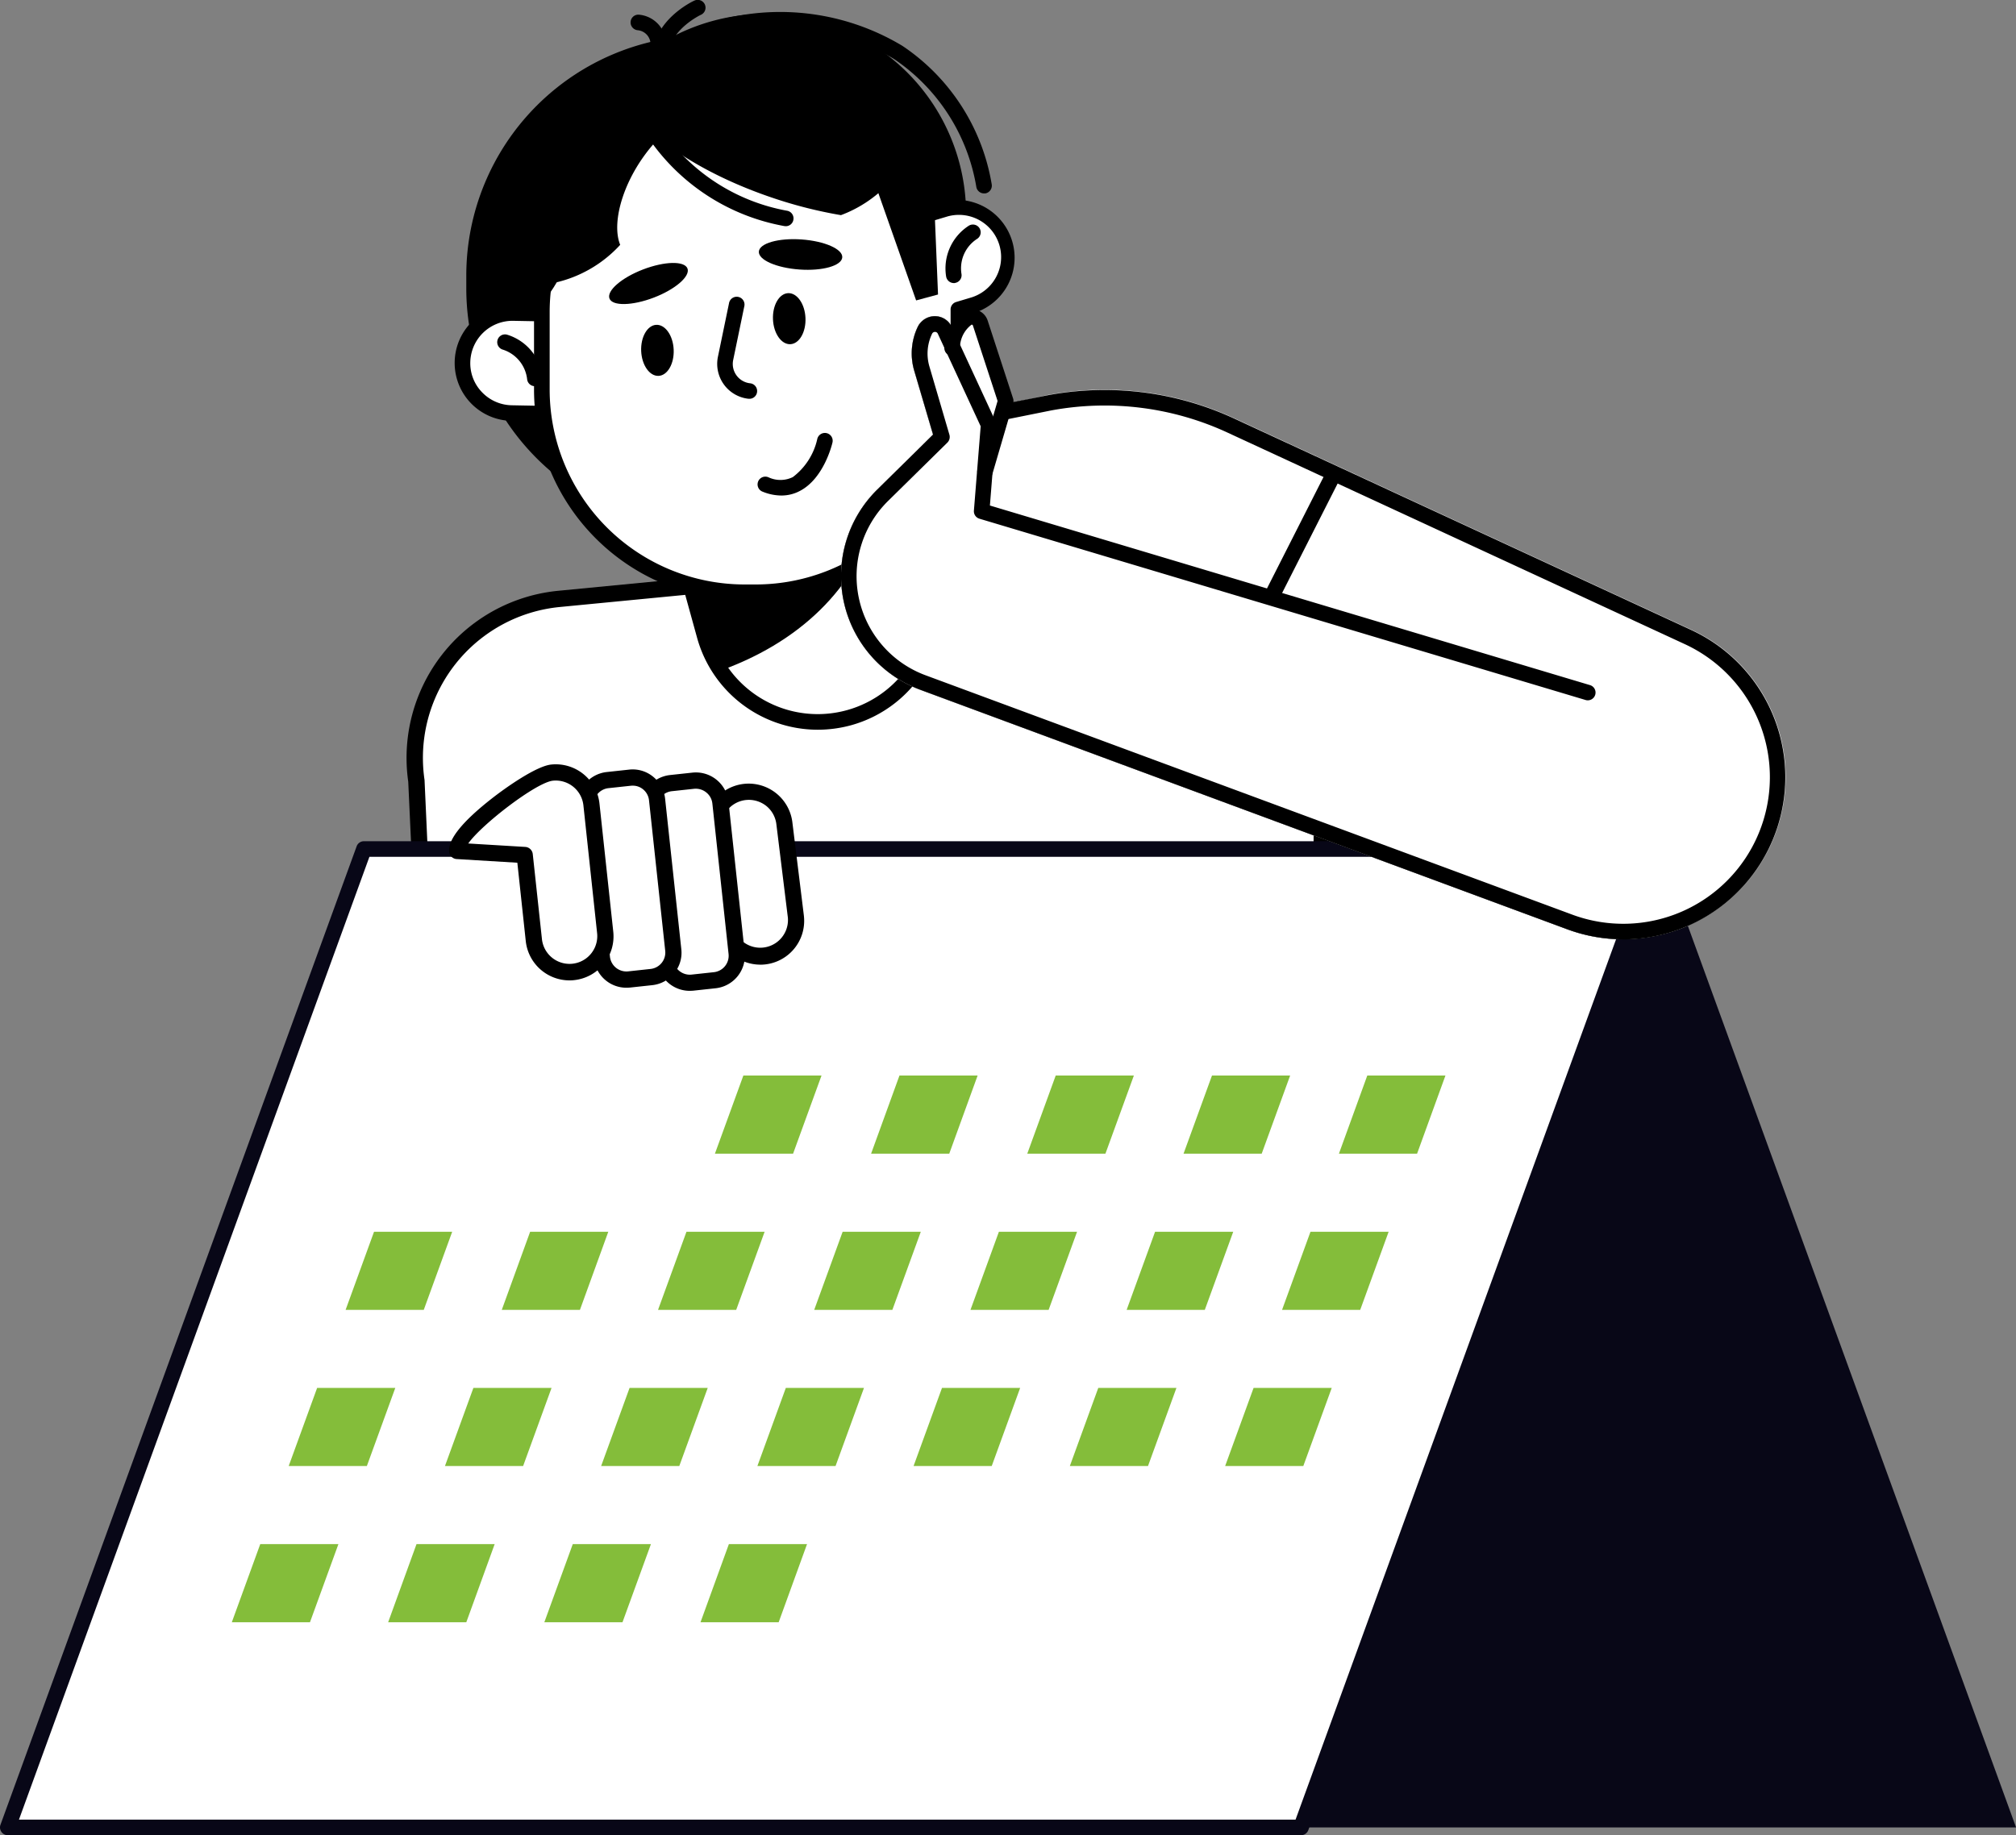 <svg xmlns="http://www.w3.org/2000/svg" width="139.285" height="126.821" viewBox="0 0 139.285 126.821"><rect x="0" y="0" width="139.285" height="126.821" fill="#808080" stroke="none"/><g id="_x3C_Layer_x3E_" transform="translate(0.001 0.001)"><g id="Groupe_53906" data-name="Groupe 53906" transform="translate(0 -0.001)"><g id="Groupe_53879" data-name="Groupe 53879" transform="translate(28.084 35.728)"><path id="Trac&#xE9;_37730" data-name="Trac&#xE9; 37730" d="M53.319,85.066h0a11.03,11.03,0,0,1,9.854-12.573L115.865,67.4V91.275H53.6Z" transform="translate(-52.639 -66.836)" fill="#fff"></path><path id="Trac&#xE9;_37731" data-name="Trac&#xE9; 37731" d="M115.388,91.351H53.122a.558.558,0,0,1-.56-.533l-.285-6.181A11.6,11.6,0,0,1,62.637,71.45l52.692-5.094a.531.531,0,0,1,.431.145.559.559,0,0,1,.183.415V90.791A.555.555,0,0,1,115.388,91.351Zm-61.727-1.12h61.167v-22.7L62.75,72.57A10.473,10.473,0,0,0,53.4,84.5a.183.183,0,0,1,.005.054Z" transform="translate(-52.157 -66.352)"></path></g><g id="Groupe_53884" data-name="Groupe 53884" transform="translate(0 58.131)"><g id="Groupe_53883" data-name="Groupe 53883"><path id="Trac&#xE9;_37732" data-name="Trac&#xE9; 37732" d="M71.652,176.573H161L136.39,108.96H47.04Z" transform="translate(-21.711 -108.422)" fill="#080717"></path><g id="Groupe_53880" data-name="Groupe 53880"><path id="Trac&#xE9;_37733" data-name="Trac&#xE9; 37733" d="M90.344,176.573H1L25.607,108.96h89.35Z" transform="translate(-0.461 -108.422)" fill="#fff"></path><path id="Trac&#xE9;_37734" data-name="Trac&#xE9; 37734" d="M89.882,176.65H.538a.537.537,0,0,1-.442-.232.532.532,0,0,1-.065-.49l24.607-67.613a.534.534,0,0,1,.506-.355h89.344a.541.541,0,0,1,.506.727L90.389,176.3A.537.537,0,0,1,89.882,176.65ZM1.308,175.573h88.2l24.219-66.536H25.522Z" transform="translate(0 -107.96)" fill="#080717"></path></g><g id="Groupe_53882" data-name="Groupe 53882" transform="translate(16.019 16.196)"><g id="Groupe_53881" data-name="Groupe 53881"><path id="Trac&#xE9;_37735" data-name="Trac&#xE9; 37735" d="M97.131,143.435h-5.4l1.965-5.4h5.4Z" transform="translate(-58.357 -138.04)" fill="#84bd3a"></path><path id="Trac&#xE9;_37736" data-name="Trac&#xE9; 37736" d="M117.175,143.435h-5.4l1.96-5.4h5.4Z" transform="translate(-67.611 -138.04)" fill="#84bd3a"></path><path id="Trac&#xE9;_37737" data-name="Trac&#xE9; 37737" d="M137.215,143.435h-5.4l1.965-5.4h5.4Z" transform="translate(-76.861 -138.04)" fill="#84bd3a"></path><path id="Trac&#xE9;_37738" data-name="Trac&#xE9; 37738" d="M157.261,143.435h-5.4l1.965-5.4h5.4Z" transform="translate(-86.11 -138.04)" fill="#84bd3a"></path><path id="Trac&#xE9;_37739" data-name="Trac&#xE9; 37739" d="M49.741,163.481h-5.4l1.965-5.4h5.4Z" transform="translate(-36.484 -147.29)" fill="#84bd3a"></path><path id="Trac&#xE9;_37740" data-name="Trac&#xE9; 37740" d="M69.785,163.481h-5.4l1.96-5.4h5.4Z" transform="translate(-45.738 -147.29)" fill="#84bd3a"></path><path id="Trac&#xE9;_37741" data-name="Trac&#xE9; 37741" d="M89.831,163.481h-5.4l1.965-5.4h5.4Z" transform="translate(-54.988 -147.29)" fill="#84bd3a"></path><path id="Trac&#xE9;_37742" data-name="Trac&#xE9; 37742" d="M109.875,163.481h-5.4l1.965-5.4h5.4Z" transform="translate(-64.242 -147.29)" fill="#84bd3a"></path><path id="Trac&#xE9;_37743" data-name="Trac&#xE9; 37743" d="M129.921,163.481h-5.4l1.965-5.4h5.4Z" transform="translate(-73.492 -147.29)" fill="#84bd3a"></path><path id="Trac&#xE9;_37744" data-name="Trac&#xE9; 37744" d="M149.965,163.481h-5.4l1.965-5.4h5.4Z" transform="translate(-82.746 -147.29)" fill="#84bd3a"></path><path id="Trac&#xE9;_37745" data-name="Trac&#xE9; 37745" d="M42.445,183.525h-5.4l1.965-5.4h5.4Z" transform="translate(-33.119 -156.544)" fill="#84bd3a"></path><path id="Trac&#xE9;_37746" data-name="Trac&#xE9; 37746" d="M62.491,183.525h-5.4l1.965-5.4h5.4Z" transform="translate(-42.369 -156.544)" fill="#84bd3a"></path><path id="Trac&#xE9;_37747" data-name="Trac&#xE9; 37747" d="M82.535,183.525h-5.4l1.965-5.4h5.4Z" transform="translate(-51.623 -156.544)" fill="#84bd3a"></path><path id="Trac&#xE9;_37748" data-name="Trac&#xE9; 37748" d="M102.581,183.525h-5.4l1.965-5.4h5.4Z" transform="translate(-60.873 -156.544)" fill="#84bd3a"></path><path id="Trac&#xE9;_37749" data-name="Trac&#xE9; 37749" d="M95.285,203.571h-5.4l1.96-5.4h5.4Z" transform="translate(-57.508 -165.793)" fill="#84bd3a"></path><path id="Trac&#xE9;_37750" data-name="Trac&#xE9; 37750" d="M122.625,183.525h-5.4l1.965-5.4h5.4Z" transform="translate(-70.127 -156.544)" fill="#84bd3a"></path><path id="Trac&#xE9;_37751" data-name="Trac&#xE9; 37751" d="M142.671,183.525h-5.4l1.965-5.4h5.4Z" transform="translate(-79.376 -156.544)" fill="#84bd3a"></path><path id="Trac&#xE9;_37752" data-name="Trac&#xE9; 37752" d="M177.2,143.435h-5.4l1.96-5.4h5.4Z" transform="translate(-95.314 -138.04)" fill="#84bd3a"></path><path id="Trac&#xE9;_37753" data-name="Trac&#xE9; 37753" d="M169.9,163.481h-5.4l1.965-5.4h5.4Z" transform="translate(-91.944 -147.29)" fill="#84bd3a"></path><path id="Trac&#xE9;_37754" data-name="Trac&#xE9; 37754" d="M162.6,183.525h-5.4l1.965-5.4h5.4Z" transform="translate(-88.575 -156.544)" fill="#84bd3a"></path><path id="Trac&#xE9;_37755" data-name="Trac&#xE9; 37755" d="M35.145,203.571h-5.4l1.965-5.4h5.4Z" transform="translate(-29.75 -165.793)" fill="#84bd3a"></path><path id="Trac&#xE9;_37756" data-name="Trac&#xE9; 37756" d="M55.2,203.571H49.8l1.96-5.4h5.4Z" transform="translate(-39.004 -165.793)" fill="#84bd3a"></path><path id="Trac&#xE9;_37757" data-name="Trac&#xE9; 37757" d="M75.241,203.571h-5.4l1.965-5.4h5.4Z" transform="translate(-48.254 -165.793)" fill="#84bd3a"></path></g></g></g></g><g id="Groupe_53905" data-name="Groupe 53905" transform="translate(31.025)"><g id="Groupe_53885" data-name="Groupe 53885" transform="translate(14.809 30.721)"><path id="Trac&#xE9;_37758" data-name="Trac&#xE9; 37758" d="M98.407,76.379h0a8.106,8.106,0,0,0,5.654-9.977l-2.31-8.362L86.12,62.358l2.31,8.362A8.1,8.1,0,0,0,98.407,76.379Z" transform="translate(-85.583 -57.509)" fill="#fff"></path><path id="Trac&#xE9;_37759" data-name="Trac&#xE9; 37759" d="M95.788,76.759a8.657,8.657,0,0,1-8.335-6.343l-2.31-8.362a.54.54,0,0,1,.377-.662l15.631-4.318a.535.535,0,0,1,.662.372l2.31,8.362a8.65,8.65,0,0,1-6.031,10.64h0A8.761,8.761,0,0,1,95.788,76.759ZM86.322,62.285l2.165,7.84A7.571,7.571,0,0,0,97.8,75.407h0a7.571,7.571,0,0,0,5.282-9.315l-2.165-7.84Z" transform="translate(-85.123 -57.053)"></path></g><path id="Trac&#xE9;_37760" data-name="Trac&#xE9; 37760" d="M89.13,74.624l-3.01-10.9,9.929-2.746,4.2,2.848C98.93,68.685,95.047,72.61,89.13,74.624Z" transform="translate(-70.774 -28.145)"></path><path id="Trac&#xE9;_37761" data-name="Trac&#xE9; 37761" d="M76.436,38.624h0A16.607,16.607,0,0,1,59.83,22.019v-.883A16.607,16.607,0,0,1,76.436,4.53h0A16.607,16.607,0,0,1,93.041,21.136v.883A16.6,16.6,0,0,1,76.436,38.624Z" transform="translate(-58.64 -2.09)"></path><path id="Trac&#xE9;_37762" data-name="Trac&#xE9; 37762" d="M86.34,32.331h0a13.857,13.857,0,0,1-13.86-13.86V15.64A13.857,13.857,0,0,1,86.34,1.78h0A13.857,13.857,0,0,1,100.2,15.64v2.832A13.86,13.86,0,0,1,86.34,32.331Z" transform="translate(-64.478 -0.821)"></path><g id="Groupe_53886" data-name="Groupe 53886" transform="translate(18.715 0.847)"><path id="Trac&#xE9;_37763" data-name="Trac&#xE9; 37763" d="M110.621,14.089a.54.54,0,0,1-.528-.425A13.308,13.308,0,0,0,104.4,4.8,15.283,15.283,0,0,0,93.03,3.035a.538.538,0,1,1-.232-1.05,16.386,16.386,0,0,1,12.18,1.906,14.348,14.348,0,0,1,6.171,9.552.544.544,0,0,1-.415.641A.8.8,0,0,1,110.621,14.089Z" transform="translate(-92.376 -1.571)"></path></g><g id="Groupe_53887" data-name="Groupe 53887" transform="translate(0.388 21.086)"><path id="Trac&#xE9;_37764" data-name="Trac&#xE9; 37764" d="M65.87,47.142l-3.128-.059a3.454,3.454,0,0,1-3.392-3.521h0a3.454,3.454,0,0,1,3.521-3.392L66,40.229a3.454,3.454,0,0,1,3.392,3.521h0A3.461,3.461,0,0,1,65.87,47.142Z" transform="translate(-58.805 -39.625)" fill="#fff"></path><path id="Trac&#xE9;_37765" data-name="Trac&#xE9; 37765" d="M65.469,47.215h-.075l-3.128-.059a4,4,0,0,1,.145-8l3.128.059a4,4,0,0,1-.07,8Zm-3.134-6.973a2.923,2.923,0,0,0-2.918,2.865,2.876,2.876,0,0,0,.818,2.078,2.913,2.913,0,0,0,2.046.894l3.128.059h0a2.811,2.811,0,0,0,2.078-.818,2.913,2.913,0,0,0,.894-2.046,2.876,2.876,0,0,0-.818-2.078,2.913,2.913,0,0,0-2.046-.894l-3.128-.059Z" transform="translate(-58.339 -39.159)"></path></g><g id="Groupe_53888" data-name="Groupe 53888" transform="translate(5.87 7.027)"><path id="Trac&#xE9;_37766" data-name="Trac&#xE9; 37766" d="M83.52,14.05h.792a13.994,13.994,0,0,1,12.2,7.14l.9-.269a3.462,3.462,0,0,1,4.3,2.331h0a3.462,3.462,0,0,1-2.331,4.3l-1.077.323c0,.059.005.118.005.178v5.363a14,14,0,0,1-14,14H83.52a14,14,0,0,1-14-14V28.055A14,14,0,0,1,83.52,14.05Z" transform="translate(-68.982 -13.512)" fill="#fff"></path><path id="Trac&#xE9;_37767" data-name="Trac&#xE9; 37767" d="M83.844,47.489h-.786A14.553,14.553,0,0,1,68.52,32.951V27.588A14.553,14.553,0,0,1,83.058,13.05h.786A14.577,14.577,0,0,1,96.3,20.087l.5-.145A4,4,0,0,1,99.071,27.6l-.689.2v5.137A14.554,14.554,0,0,1,83.844,47.489Zm-.786-33.362A13.473,13.473,0,0,0,69.6,27.588v5.363A13.476,13.476,0,0,0,83.058,46.412h.786A13.473,13.473,0,0,0,97.305,32.951l-.005-5.53a.538.538,0,0,1,.382-.528l1.077-.323A2.918,2.918,0,0,0,97.1,20.976l-.9.269a.541.541,0,0,1-.625-.253,13.494,13.494,0,0,0-11.733-6.865h-.781Z" transform="translate(-68.52 -13.05)"></path></g><path id="Trac&#xE9;_37768" data-name="Trac&#xE9; 37768" d="M68.2,27.563v.022c2.477-1.675,4.308-7.517,4.308-14.463V13.1C70.031,14.769,68.2,20.611,68.2,27.563Z" transform="translate(-62.503 -6.046)"></path><g id="Groupe_53889" data-name="Groupe 53889" transform="translate(34.291 15.518)"><path id="Trac&#xE9;_37769" data-name="Trac&#xE9; 37769" d="M121.889,32.863a.546.546,0,0,1-.533-.452,3.508,3.508,0,0,1,1.572-3.516.537.537,0,1,1,.555.921,2.423,2.423,0,0,0-1.066,2.418.541.541,0,0,1-.442.619A.223.223,0,0,1,121.889,32.863Z" transform="translate(-121.305 -28.819)"></path></g><g id="Groupe_53890" data-name="Groupe 53890" transform="translate(3.329 23.107)"><path id="Trac&#xE9;_37770" data-name="Trac&#xE9; 37770" d="M66.4,46.492a.536.536,0,0,1-.533-.479,2.435,2.435,0,0,0-1.675-2.046.537.537,0,0,1,.291-1.034A3.5,3.5,0,0,1,66.94,45.9a.538.538,0,0,1-.479.592Z" transform="translate(-63.802 -42.912)"></path></g><path id="Trac&#xE9;_37771" data-name="Trac&#xE9; 37771" d="M83.568,34.13c.2.538-.835,1.438-2.321,2.008s-2.865.6-3.069.065.835-1.438,2.321-2.008S83.363,33.592,83.568,34.13Z" transform="translate(-67.096 -15.575)"></path><path id="Trac&#xE9;_37772" data-name="Trac&#xE9; 37772" d="M103.131,31.951c-.038.576-1.362.953-2.951.84s-2.848-.662-2.811-1.238,1.362-.953,2.951-.84S103.174,31.38,103.131,31.951Z" transform="translate(-75.966 -14.166)"></path><g id="Groupe_53891" data-name="Groupe 53891" transform="translate(18.523 20.537)"><path id="Trac&#xE9;_37773" data-name="Trac&#xE9; 37773" d="M94.25,45.161H94.2a2.426,2.426,0,0,1-2.127-2.9l.765-3.694a.539.539,0,1,1,1.055.215l-.765,3.694A1.345,1.345,0,0,0,94.3,44.09a.538.538,0,0,1,.479.592A.532.532,0,0,1,94.25,45.161Z" transform="translate(-92.021 -38.14)"></path></g><g id="Groupe_53892" data-name="Groupe 53892" transform="translate(21.34 29.934)"><path id="Trac&#xE9;_37774" data-name="Trac&#xE9; 37774" d="M98.866,59.9a3.455,3.455,0,0,1-1.271-.258.537.537,0,1,1,.388-1,1.942,1.942,0,0,0,1.68-.016,4.526,4.526,0,0,0,1.685-2.617.539.539,0,1,1,1.05.242c-.022.1-.582,2.45-2.229,3.322A2.707,2.707,0,0,1,98.866,59.9Z" transform="translate(-97.252 -55.592)"></path></g><path id="Trac&#xE9;_37775" data-name="Trac&#xE9; 37775" d="M93.372,7.315a26.907,26.907,0,0,1,7.107,3.521,7.944,7.944,0,0,1-.345,1.529A8.689,8.689,0,0,1,95,17.557a30.639,30.639,0,0,1-4.674-1.179c-6.515-2.186-11.119-5.993-10.279-8.491S86.851,5.129,93.372,7.315Z" transform="translate(-67.924 -2.69)"></path><path id="Trac&#xE9;_37776" data-name="Trac&#xE9; 37776" d="M65.682,17.656A8.756,8.756,0,0,0,64,24.893a7.771,7.771,0,0,0,1.551.253,8.687,8.687,0,0,0,6.736-2.821c-.662-1.621.3-4.83,2.547-7.237C79.52,10.064,70.98,10.436,65.682,17.656Z" transform="translate(-60.464 -5.406)"></path><path id="Trac&#xE9;_37777" data-name="Trac&#xE9; 37777" d="M101.423,39.332c.043.975-.425,1.788-1.045,1.815s-1.158-.743-1.2-1.712.425-1.788,1.045-1.815S101.38,38.357,101.423,39.332Z" transform="translate(-76.799 -17.362)"></path><path id="Trac&#xE9;_37778" data-name="Trac&#xE9; 37778" d="M84.513,43.4c.043.975-.425,1.788-1.045,1.815s-1.158-.743-1.2-1.712.425-1.788,1.045-1.815S84.47,42.427,84.513,43.4Z" transform="translate(-68.995 -19.241)"></path><g id="Groupe_53893" data-name="Groupe 53893" transform="translate(14.09)"><path id="Trac&#xE9;_37779" data-name="Trac&#xE9; 37779" d="M84.333,4.592a.545.545,0,0,1-.538-.506C83.633,1.475,86.508.1,86.632.048a.54.54,0,1,1,.452.98c-.022.011-2.337,1.12-2.218,2.994a.537.537,0,0,1-.506.571Z" transform="translate(-83.788 0.001)"></path></g><g id="Groupe_53894" data-name="Groupe 53894" transform="translate(12.54 1.011)"><path id="Trac&#xE9;_37780" data-name="Trac&#xE9; 37780" d="M82.821,4.339a.542.542,0,0,1-.533-.452.975.975,0,0,0-.872-.932.543.543,0,0,1-.506-.565.537.537,0,0,1,.555-.512,2.059,2.059,0,0,1,1.89,1.836.54.54,0,0,1-.447.619A.435.435,0,0,1,82.821,4.339Z" transform="translate(-80.909 -1.876)"></path></g><g id="Groupe_53895" data-name="Groupe 53895" transform="translate(13.789 8.846)"><path id="Trac&#xE9;_37781" data-name="Trac&#xE9; 37781" d="M92.706,23.213a.881.881,0,0,1-.118-.011,14.46,14.46,0,0,1-9.267-5.934.539.539,0,1,1,.894-.6,13.422,13.422,0,0,0,8.6,5.481.536.536,0,0,1,.409.641A.529.529,0,0,1,92.706,23.213Z" transform="translate(-83.228 -16.428)"></path></g><path id="Trac&#xE9;_37782" data-name="Trac&#xE9; 37782" d="M115.436,19.6l.382,9.326-1.513.409L110.52,18.58Z" transform="translate(-82.036 -8.575)"></path><g id="Groupe_53896" data-name="Groupe 53896" transform="translate(27.077 21.856)"><path id="Trac&#xE9;_37783" data-name="Trac&#xE9; 37783" d="M161.953,83.644a11.127,11.127,0,0,1-3.9-.705L113.385,66.4a8.381,8.381,0,0,1-2.972-13.833l3.855-3.8-1.3-4.415a4.247,4.247,0,0,1,.242-3.031,1.314,1.314,0,0,1,1.185-.738,1.292,1.292,0,0,1,1.174.754l3.021,6.526a.583.583,0,0,1,.048.269l-.442,5.535L159.68,66.085a.537.537,0,0,1-.307,1.028l-41.9-12.535a.537.537,0,0,1-.382-.56l.468-5.826L114.6,41.8a.206.206,0,0,0-.2-.129.216.216,0,0,0-.2.129,3.158,3.158,0,0,0-.183,2.261L115.4,48.78a.554.554,0,0,1-.14.538l-4.087,4.022A7.3,7.3,0,0,0,113.756,65.4l44.669,16.536a10.13,10.13,0,0,0,7.77-18.695l-31.553-14.6a20.221,20.221,0,0,0-12.234-1.54l-2.891.582a.539.539,0,1,1-.215-1.055l2.9-.582a21.323,21.323,0,0,1,12.89,1.621l31.553,14.6a11.208,11.208,0,0,1-4.7,21.382Z" transform="translate(-107.907 -40.59)"></path></g><path id="Trac&#xE9;_37784" data-name="Trac&#xE9; 37784" d="M110.414,52.57l3.855-3.8-1.3-4.415a4.247,4.247,0,0,1,.242-3.031,1.289,1.289,0,0,1,1.174-.738h.011a1.292,1.292,0,0,1,1.174.754l2.579,5.568,4.071-.883a21.289,21.289,0,0,1,12.88,1.621l31.553,14.6a11.206,11.206,0,0,1-8.594,20.682L113.392,66.4a8.381,8.381,0,0,1-2.978-13.827Z" transform="translate(-80.832 -18.734)" fill="#fff"></path><path id="Trac&#xE9;_37785" data-name="Trac&#xE9; 37785" d="M121.52,43.721a5.138,5.138,0,0,1,1.341-2.924h0a.61.61,0,0,1,.958.291l1.755,5.374-1.432,4.894-.775,1.728Z" transform="translate(-87.113 -18.769)" fill="#fff"></path><g id="Groupe_53897" data-name="Groupe 53897" transform="translate(34.219 21.363)"><path id="Trac&#xE9;_37786" data-name="Trac&#xE9; 37786" d="M123.981,51.442a.486.486,0,0,1-.151-.022.542.542,0,0,1-.366-.668l1.384-4.733L123.141,40.8a.072.072,0,0,0-.048-.048.056.056,0,0,0-.065.011,2.025,2.025,0,0,0-.781,1.6.538.538,0,1,1-1.077,0,3.089,3.089,0,0,1,1.19-2.445,1.139,1.139,0,0,1,1.045-.194,1.151,1.151,0,0,1,.759.743l1.755,5.379a.533.533,0,0,1,.005.318l-1.432,4.894A.527.527,0,0,1,123.981,51.442Z" transform="translate(-121.17 -39.674)"></path></g><g id="Groupe_53898" data-name="Groupe 53898" transform="translate(27.077 21.856)"><path id="Trac&#xE9;_37787" data-name="Trac&#xE9; 37787" d="M161.953,83.644a11.127,11.127,0,0,1-3.9-.705L113.385,66.4a8.381,8.381,0,0,1-2.972-13.833l3.855-3.8-1.3-4.415a4.247,4.247,0,0,1,.242-3.031,1.314,1.314,0,0,1,1.185-.738,1.292,1.292,0,0,1,1.174.754l3.021,6.526a.583.583,0,0,1,.048.269l-.442,5.535L159.68,66.085a.537.537,0,0,1-.307,1.028l-41.9-12.535a.537.537,0,0,1-.382-.56l.468-5.826L114.6,41.8a.206.206,0,0,0-.2-.129.216.216,0,0,0-.2.129,3.158,3.158,0,0,0-.183,2.261L115.4,48.78a.554.554,0,0,1-.14.538l-4.087,4.022A7.3,7.3,0,0,0,113.756,65.4l44.669,16.536a10.13,10.13,0,0,0,7.77-18.695l-31.553-14.6a20.221,20.221,0,0,0-12.234-1.54l-2.891.582a.539.539,0,1,1-.215-1.055l2.9-.582a21.323,21.323,0,0,1,12.89,1.621l31.553,14.6a11.208,11.208,0,0,1-4.7,21.382Z" transform="translate(-107.907 -40.59)"></path></g><g id="Groupe_53899" data-name="Groupe 53899" transform="translate(56.312 32.292)"><path id="Trac&#xE9;_37788" data-name="Trac&#xE9; 37788" d="M162.739,69.4a.489.489,0,0,1-.242-.059.537.537,0,0,1-.237-.722l4.238-8.357a.537.537,0,0,1,.958.485l-4.238,8.357A.54.54,0,0,1,162.739,69.4Z" transform="translate(-162.202 -59.972)"></path></g><g id="Groupe_53904" data-name="Groupe 53904" transform="translate(0 52.815)"><g id="Groupe_53900" data-name="Groupe 53900" transform="translate(17.671 1.336)"><path id="Trac&#xE9;_37789" data-name="Trac&#xE9; 37789" d="M97.206,110.249l-.792-6.434a2.476,2.476,0,0,0-2.73-2.2h0a2.476,2.476,0,0,0-2.2,2.73l.792,6.434a2.476,2.476,0,0,0,2.73,2.2h0A2.472,2.472,0,0,0,97.206,110.249Z" transform="translate(-90.916 -101.046)" fill="#fff"></path><path id="Trac&#xE9;_37790" data-name="Trac&#xE9; 37790" d="M94.267,113.077a3.046,3.046,0,0,1-3.021-2.714l-.792-6.424a3.034,3.034,0,0,1,2.692-3.355,3.041,3.041,0,0,1,3.344,2.7l.792,6.424v.011a3.028,3.028,0,0,1-3.015,3.36Zm-.786-11.388c-.07,0-.14.005-.21.011a1.921,1.921,0,0,0-1.7,2.111l.792,6.424a1.917,1.917,0,0,0,3.812-.4l-.792-6.429a1.913,1.913,0,0,0-.705-1.3A1.941,1.941,0,0,0,93.481,101.689Z" transform="translate(-90.437 -100.567)"></path></g><g id="Groupe_53901" data-name="Groupe 53901" transform="translate(13.249 0.565)"><path id="Trac&#xE9;_37791" data-name="Trac&#xE9; 37791" d="M89.318,112.1,88.2,101.7a1.7,1.7,0,0,0-1.874-1.508l-1.545.167a1.7,1.7,0,0,0-1.508,1.874l1.12,10.4a1.7,1.7,0,0,0,1.874,1.508l1.545-.167A1.7,1.7,0,0,0,89.318,112.1Z" transform="translate(-82.703 -99.618)" fill="#fff"></path><path id="Trac&#xE9;_37792" data-name="Trac&#xE9; 37792" d="M85.6,114.225a2.261,2.261,0,0,1-2.245-2.019l-1.12-10.4a2.266,2.266,0,0,1,2.008-2.493l1.545-.167a2.266,2.266,0,0,1,2.493,2.008l1.12,10.4h0a2.266,2.266,0,0,1-2.008,2.493l-1.545.167C85.765,114.22,85.685,114.225,85.6,114.225Zm.431-13.967a.951.951,0,0,0-.124.005l-1.545.167a1.147,1.147,0,0,0-1.012,1.26l1.12,10.4a1.129,1.129,0,0,0,.42.765,1.147,1.147,0,0,0,.84.248l1.545-.167a1.142,1.142,0,0,0,1.012-1.255l-1.12-10.4a1.129,1.129,0,0,0-.42-.765A1.146,1.146,0,0,0,86.035,100.258Z" transform="translate(-82.225 -99.135)"></path></g><g id="Groupe_53902" data-name="Groupe 53902" transform="translate(8.872 0.355)"><path id="Trac&#xE9;_37793" data-name="Trac&#xE9; 37793" d="M81.2,111.7l-1.12-10.4A1.7,1.7,0,0,0,78.2,99.791l-1.545.167a1.7,1.7,0,0,0-1.508,1.874l1.12,10.4a1.7,1.7,0,0,0,1.874,1.508l1.545-.167A1.7,1.7,0,0,0,81.2,111.7Z" transform="translate(-74.578 -99.223)" fill="#fff"></path><path id="Trac&#xE9;_37794" data-name="Trac&#xE9; 37794" d="M77.474,113.83a2.241,2.241,0,0,1-1.416-.5,2.266,2.266,0,0,1-.829-1.518l-1.12-10.4a2.223,2.223,0,0,1,.49-1.658,2.266,2.266,0,0,1,1.518-.829l1.545-.167a2.223,2.223,0,0,1,1.658.49,2.266,2.266,0,0,1,.829,1.518l1.12,10.4h0a2.223,2.223,0,0,1-.49,1.658,2.254,2.254,0,0,1-1.518.829l-1.545.167C77.635,113.824,77.555,113.83,77.474,113.83ZM77.9,99.868a.953.953,0,0,0-.124.005l-1.545.167a1.146,1.146,0,0,0-1.012,1.255l1.12,10.4A1.146,1.146,0,0,0,77.6,112.7l1.545-.167a1.142,1.142,0,0,0,1.012-1.255l-1.12-10.4a1.129,1.129,0,0,0-.42-.765A1.1,1.1,0,0,0,77.9,99.868Z" transform="translate(-74.095 -98.745)"></path></g><g id="Groupe_53903" data-name="Groupe 53903"><path id="Trac&#xE9;_37795" data-name="Trac&#xE9; 37795" d="M68.882,110.2l-.953-8.852a2.476,2.476,0,0,0-2.73-2.2h0c-1.362.145-6.693,4.054-6.542,5.411l4.663.28.635,5.885a2.476,2.476,0,0,0,2.73,2.2h0A2.468,2.468,0,0,0,68.882,110.2Z" transform="translate(-58.097 -98.569)" fill="#fff"></path><path id="Trac&#xE9;_37796" data-name="Trac&#xE9; 37796" d="M65.933,113.019a3.04,3.04,0,0,1-3.015-2.714l-.582-5.417-4.189-.253a.555.555,0,0,1-.522-.5c-.092-.84.894-2.073,2.918-3.661,1.055-.829,3.112-2.261,4.124-2.369a3.036,3.036,0,0,1,3.344,2.7l.953,8.852h0a3.041,3.041,0,0,1-2.7,3.344A2.317,2.317,0,0,1,65.933,113.019Zm-6.989-9.46,3.936.237a.555.555,0,0,1,.522.5l.635,5.885a1.917,1.917,0,0,0,3.812-.409L66.9,100.92a1.923,1.923,0,0,0-2.111-1.7C63.639,99.343,59.87,102.24,58.944,103.559Z" transform="translate(-57.619 -98.086)"></path></g></g></g></g></g></svg>